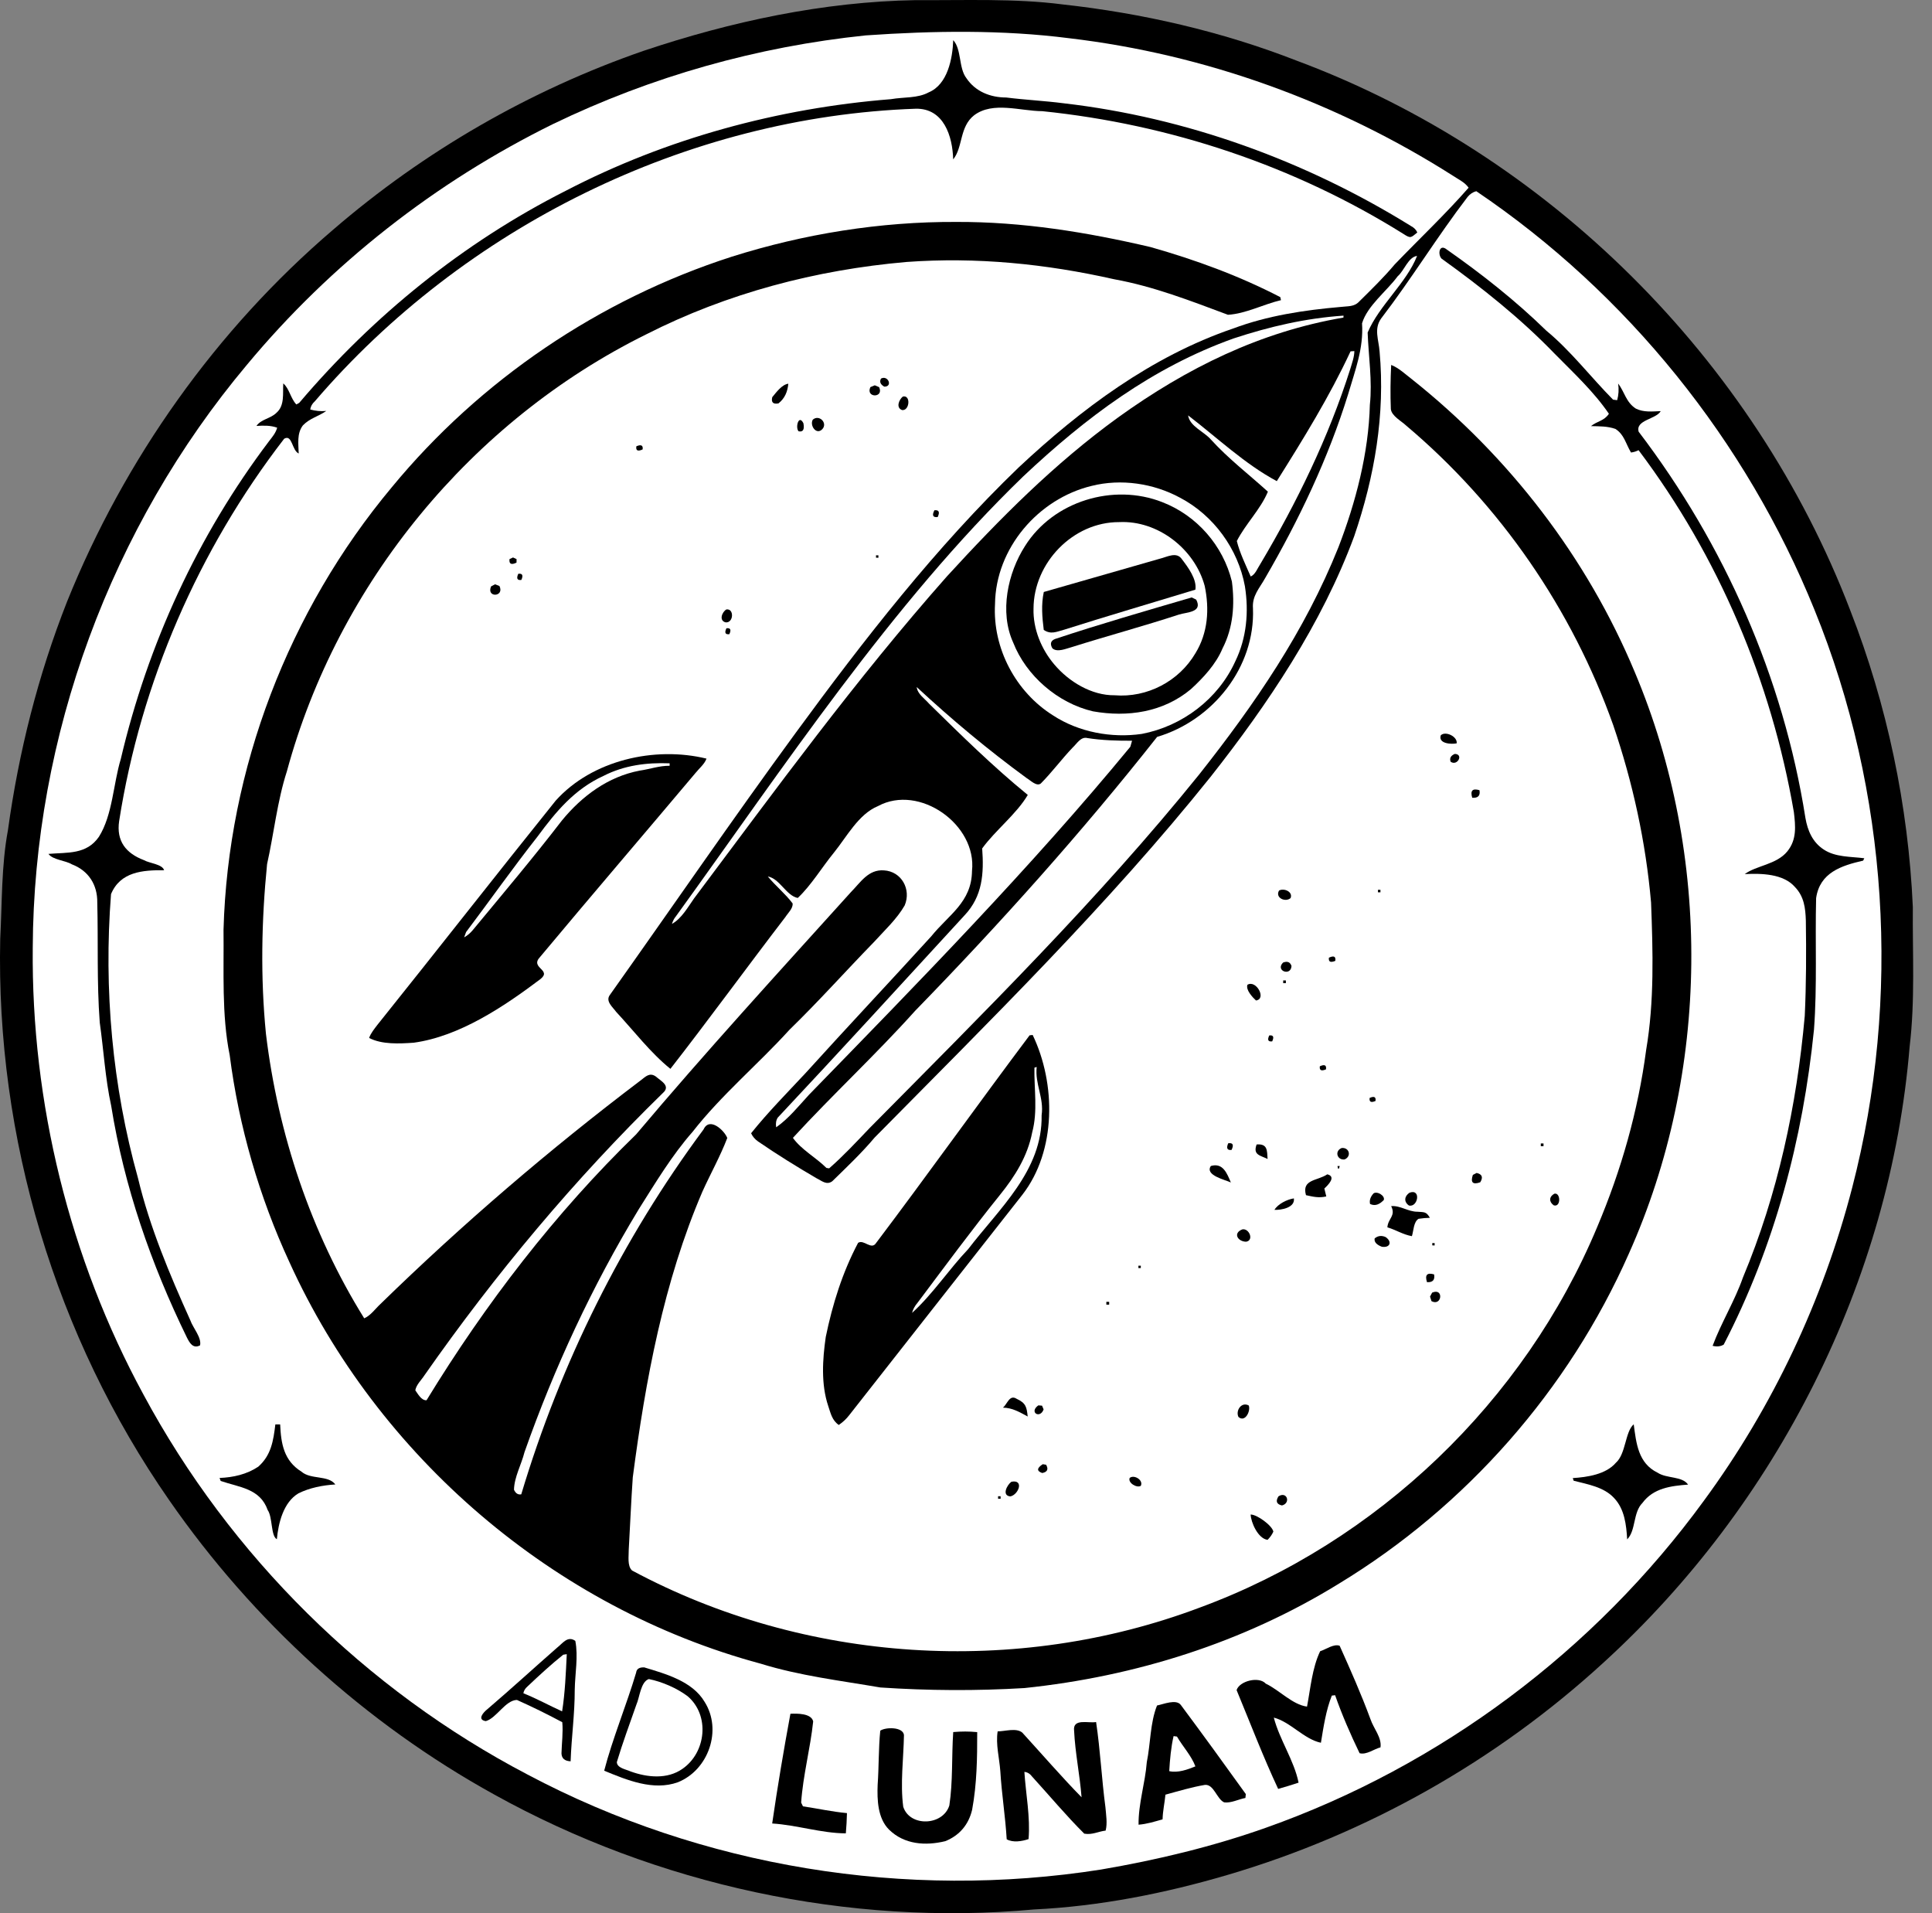 <?xml version="1.0" encoding="UTF-8"?>
<svg xmlns="http://www.w3.org/2000/svg" width="101" height="100" viewBox="0 0 101 100" fill="none">
  <rect x="0" y="0" width="101" height="100" fill="#808080" stroke="none"/>
  <path d="M47.867 0.007C50.402 0.024 53.053 -0.092 55.541 0.23C59.706 0.688 63.858 1.639 67.763 3.162C80.935 8.062 91.709 18.784 96.727 31.904C98.655 36.842 99.764 42.123 99.998 47.415C99.977 49.83 100.121 52.297 99.832 54.692C98.823 66.949 92.892 78.646 83.815 86.913C78.211 92.047 71.461 95.857 64.171 98C60.893 98.965 57.48 99.641 54.063 99.804C44.374 100.696 34.347 98.52 25.841 93.8C19.092 90.075 13.227 84.735 8.838 78.402C2.902 69.863 -0.22 59.462 0.012 49.071C0.111 47.2 0.069 45.245 0.414 43.4C0.977 39.304 1.991 35.291 3.507 31.443C6.508 23.992 11.307 17.223 17.42 12.002C22.175 7.903 27.697 4.72 33.626 2.663C38.197 1.128 43.031 0.088 47.867 0.007Z" fill="black"></path>
  <path d="M45.259 1.85C48.782 1.606 52.391 1.549 55.901 1.999C63.016 2.84 69.891 5.333 75.938 9.174C76.219 9.365 76.584 9.528 76.775 9.812C75.564 11.195 74.193 12.489 72.916 13.816C72.341 14.499 71.705 15.119 71.071 15.745C70.794 16.053 70.463 15.994 70.09 16.043C68.181 16.209 66.263 16.497 64.461 17.172C60.2 18.626 56.515 21.378 53.257 24.429C48.931 28.589 45.138 33.47 41.596 38.306C38.275 42.842 35.125 47.437 31.878 52.011C31.642 52.337 32.035 52.642 32.212 52.89C33.127 53.872 34.007 55.03 35.047 55.867C36.927 53.46 39.101 50.483 41.059 47.931C41.189 47.725 41.468 47.477 41.435 47.219C41.047 46.704 40.546 46.306 40.139 45.812C40.763 45.921 41.099 46.815 41.704 46.935C42.39 46.299 42.984 45.311 43.594 44.568C44.268 43.736 44.883 42.551 45.9 42.133C48.063 40.962 51.079 43.102 50.814 45.524C50.792 47.163 49.603 47.801 48.681 48.943C46.505 51.332 44.284 53.69 42.116 56.085C41.156 57.116 40.146 58.133 39.266 59.233C39.342 59.403 39.467 59.55 39.638 59.668C40.628 60.347 41.645 60.978 42.681 61.583C42.955 61.714 43.208 61.964 43.509 61.742C44.266 61.002 45.041 60.271 45.722 59.46C51.712 53.389 57.958 47.26 63.288 40.602C66.292 36.795 69.106 32.6 70.794 28.029C71.859 24.909 72.421 21.672 72.121 18.37C72.076 17.756 71.814 17.198 72.199 16.651C73.788 14.58 75.134 12.366 76.723 10.292C76.853 10.136 77.004 10.037 77.177 9.994C85.073 15.329 91.284 23.043 94.857 31.876C98.723 41.373 99.4 52.162 96.827 62.08C95.304 67.961 92.672 73.547 89.07 78.447C83.371 86.265 75.306 92.3 66.185 95.531C63.39 96.522 60.481 97.219 57.561 97.718C47.368 99.324 36.707 97.593 27.589 92.759C19.108 88.323 12.028 81.318 7.497 72.887C3.635 65.779 1.634 57.632 1.712 49.544C1.757 38.481 5.796 27.541 12.908 19.068C17.292 13.797 22.769 9.509 28.918 6.48C34.059 3.997 39.583 2.438 45.259 1.85Z" fill="white"></path>
  <path d="M49.832 2.1C50.272 2.564 50.111 3.559 50.52 4.084C50.989 4.787 51.776 5.096 52.599 5.096C53.602 5.222 54.612 5.269 55.612 5.399C62.033 6.142 68.281 8.414 73.767 11.817C73.923 11.9 74.034 12.011 74.093 12.153C73.758 12.416 73.762 12.486 73.363 12.224C67.67 8.665 61.162 6.494 54.489 5.811C53.342 5.806 51.911 5.286 50.927 6.023C50.149 6.631 50.348 7.698 49.83 8.331C49.797 7.118 49.338 5.652 47.87 5.683C35.896 6.099 24.242 11.895 16.46 20.974C16.32 21.099 16.24 21.244 16.218 21.404C16.488 21.48 16.767 21.506 17.058 21.48C16.642 21.771 16.202 21.854 15.835 22.234C15.509 22.663 15.604 23.204 15.615 23.705C15.254 23.538 15.28 22.684 14.856 22.932C10.38 28.728 7.36 35.679 6.229 42.915C6.073 43.96 6.582 44.601 7.523 44.958C7.797 45.121 8.488 45.166 8.58 45.486C7.464 45.476 6.293 45.561 5.804 46.734C5.416 51.705 5.872 56.776 7.215 61.583C7.828 64.147 8.871 66.616 9.951 69.014C10.086 69.404 10.552 69.919 10.458 70.321C10.089 70.513 9.909 70.186 9.767 69.903C7.899 66.079 6.487 62.011 5.813 57.802C5.501 56.371 5.42 54.895 5.215 53.448C5.056 51.339 5.139 49.269 5.085 47.172C5.099 46.247 4.626 45.507 3.758 45.178C3.415 44.97 2.758 44.947 2.533 44.632C3.54 44.547 4.519 44.675 5.17 43.74C5.889 42.598 5.922 40.962 6.314 39.675C7.724 33.673 10.339 27.986 14.062 23.064C14.237 22.835 14.412 22.637 14.49 22.355C14.13 22.227 13.78 22.241 13.406 22.263C13.657 21.903 14.142 21.887 14.457 21.572C14.894 21.187 14.773 20.56 14.809 20.04C15.123 20.307 15.19 20.816 15.49 21.14L15.641 21.059C19.515 16.495 24.23 12.676 29.58 9.97C34.832 7.239 40.683 5.652 46.574 5.184C47.262 5.063 47.964 5.146 48.551 4.827C49.544 4.415 49.799 3.048 49.832 2.1Z" fill="black"></path>
  <path d="M49.996 11.6C53.444 11.588 56.804 12.132 60.153 12.915C62.498 13.582 64.762 14.407 66.93 15.53L66.966 15.689C66.053 15.902 65.121 16.401 64.194 16.453C62.238 15.724 60.311 14.97 58.246 14.596C54.673 13.79 51.05 13.426 47.387 13.693C42.66 14.104 38.018 15.322 33.777 17.479C24.644 21.998 17.663 30.488 14.996 40.321C14.494 41.87 14.315 43.594 13.962 45.167C13.669 48.116 13.612 51.081 13.903 54.035C14.535 59.275 16.249 64.419 19.04 68.907C19.378 68.763 19.624 68.401 19.891 68.156C24.178 63.977 28.726 60.077 33.501 56.464C33.751 56.272 33.962 56.04 34.283 56.267C34.551 56.504 35.083 56.757 34.648 57.135C30.036 61.636 25.886 66.602 22.194 71.878C22.041 72.119 21.755 72.384 21.712 72.67C21.852 72.864 22.026 73.204 22.298 73.19C25.37 68.16 29.022 63.402 33.255 59.292C36.873 55 40.716 50.802 44.483 46.631C44.992 46.117 45.391 45.436 46.209 45.493C47.136 45.547 47.647 46.493 47.295 47.324C46.886 48.038 46.231 48.641 45.68 49.248C44.197 50.771 42.795 52.344 41.272 53.824C39.63 55.634 37.705 57.239 36.206 59.16C35.125 60.389 34.265 61.825 33.392 63.206C30.961 67.217 28.977 71.485 27.418 75.907C27.258 76.548 26.884 77.206 26.87 77.865C26.955 78.057 27.082 78.138 27.25 78.107C29.305 71.251 32.515 64.781 36.781 59.032C37.093 58.358 37.869 59.086 38.02 59.481C37.658 60.429 37.145 61.345 36.724 62.276C34.693 66.997 33.744 72.145 33.08 77.218C32.992 78.476 32.943 79.736 32.869 80.997C32.876 81.323 32.779 81.848 33.044 82.089C42.08 86.937 53.134 87.639 62.721 84.026C72.001 80.609 79.686 73.259 83.498 64.133C84.754 61.167 85.636 58.069 86.057 54.877C86.488 52.349 86.41 49.724 86.313 47.17C86.036 44.008 85.36 40.905 84.336 37.904C82.186 31.848 78.428 26.39 73.514 22.247C73.263 22.008 72.757 21.748 72.71 21.388C72.679 20.62 72.689 19.844 72.727 19.075C73.124 19.229 73.467 19.56 73.805 19.818C78.889 23.857 82.957 29.128 85.461 35.128C89.505 44.72 89.403 56.038 85.147 65.538C81.999 72.656 76.64 78.745 69.988 82.78C65.01 85.849 59.356 87.63 53.552 88.233C51.048 88.384 48.527 88.37 46.023 88.202C43.92 87.841 41.823 87.594 39.777 86.961C28.967 84.054 19.752 76.146 15.128 65.966C13.556 62.565 12.484 58.876 12.009 55.158C11.579 53.035 11.711 50.757 11.685 48.598C11.919 40.184 15.086 31.926 20.482 25.468C25.096 19.867 31.334 15.649 38.237 13.423C42.024 12.224 46.02 11.581 49.996 11.6Z" fill="black"></path>
  <path d="M75.638 13.044C77.468 14.326 79.237 15.722 80.836 17.282C82.124 18.346 83.153 19.702 84.326 20.889L84.541 20.917C84.619 20.643 84.636 20.352 84.593 20.047C84.929 20.484 85.002 21.028 85.518 21.357C85.92 21.56 86.383 21.506 86.819 21.489C86.568 21.924 85.492 21.944 85.665 22.565C90.156 28.461 93.227 35.421 94.382 42.749C94.497 43.416 94.755 44.022 95.339 44.403C95.947 44.809 96.742 44.769 97.46 44.859L97.401 44.984C96.259 45.244 95.131 45.613 94.942 46.945C94.885 49.234 95.001 51.523 94.831 53.81C94.251 59.552 92.771 65.142 90.111 70.281C89.952 70.378 89.758 70.399 89.531 70.345C89.981 69.134 90.685 68.004 91.116 66.774C92.937 62.418 93.93 57.792 94.348 53.1C94.426 51.44 94.429 49.78 94.405 48.118C94.384 47.465 94.315 46.867 93.842 46.37C93.232 45.661 92.071 45.646 91.21 45.689C91.804 45.24 92.873 45.195 93.438 44.499C93.937 43.882 93.866 43.18 93.778 42.442C92.598 35.6 89.839 29.078 85.66 23.53C85.539 23.594 85.407 23.634 85.265 23.653C84.977 23.166 84.913 22.719 84.451 22.419C84.028 22.272 83.612 22.284 83.172 22.272C83.505 22.003 83.86 22.007 84.109 21.627C83.323 20.473 82.257 19.486 81.28 18.495C79.497 16.646 77.444 15.012 75.361 13.518C75.15 13.295 75.238 12.718 75.638 13.044Z" fill="black"></path>
  <path d="M74.082 13.376C73.516 14.807 72.1 15.956 71.497 17.382C71.542 18.624 71.748 19.919 71.613 21.156C71.549 23.68 70.875 26.26 69.969 28.606C68.207 33.004 65.613 36.781 62.693 40.477C57.428 47.004 51.353 53.004 45.46 58.963C44.776 59.68 44.091 60.418 43.346 61.068L43.204 61.047C42.655 60.498 41.896 60.098 41.451 59.474C43.514 57.227 45.805 55.104 47.844 52.831C52.266 48.291 56.568 43.492 60.491 38.517C63.397 37.656 65.623 34.877 65.502 31.803C65.45 31.138 65.838 30.758 66.138 30.218C67.902 27.184 69.439 23.956 70.478 20.601C70.839 19.364 71.291 18.217 71.204 16.9C71.483 15.975 72.495 15.218 73.067 14.44C73.41 14.152 73.618 13.433 74.082 13.376Z" fill="white"></path>
  <path d="M70.236 16.498L70.232 16.599C65.871 17.344 62.033 19.241 58.455 21.816C55.111 24.24 52.278 27.097 49.499 30.131C44.727 35.525 40.6 41.201 36.289 46.952C35.967 47.406 35.627 48.019 35.128 48.291C35.175 48.135 35.244 48.002 35.336 47.893C40.948 40.137 46.597 31.564 53.493 24.9C56.75 21.835 60.242 19.205 64.497 17.687C66.374 17.07 68.259 16.63 70.236 16.498Z" fill="white"></path>
  <path d="M70.603 18.365L70.802 18.351C70.799 18.661 70.678 18.983 70.591 19.278C69.461 22.847 67.796 26.269 65.885 29.482C65.743 29.693 65.627 30.029 65.384 30.133C65.128 29.546 64.807 28.889 64.658 28.279C65.112 27.387 65.899 26.623 66.282 25.699C65.287 24.795 64.222 23.982 63.314 22.986C62.946 22.553 62.198 22.293 62.111 21.712C63.605 22.854 65.088 24.266 66.748 25.148C68.139 22.934 69.496 20.74 70.603 18.365Z" fill="white"></path>
  <path d="M46.058 19.787C46.425 19.593 46.687 20.215 46.228 20.21C46.023 20.094 45.966 19.952 46.058 19.787Z" fill="black"></path>
  <path d="M41.212 20.056C41.17 20.475 41.033 20.815 40.697 21.085C40.416 21.139 40.307 21.03 40.371 20.761C40.579 20.51 40.872 20.101 41.212 20.056Z" fill="black"></path>
  <path d="M45.502 20.234L45.732 20.139L45.959 20.236C46.226 20.816 45.237 20.804 45.502 20.234Z" fill="black"></path>
  <path d="M47.198 20.728C47.626 20.626 47.553 21.483 47.158 21.433C46.824 21.312 46.995 20.889 47.198 20.728Z" fill="black"></path>
  <path d="M42 22.121C42.064 22.455 41.979 22.594 41.747 22.542C41.565 22.341 41.756 21.636 42 22.121Z" fill="black"></path>
  <path d="M42.492 21.934C42.823 21.648 43.284 22.109 42.989 22.431C42.676 22.762 42.315 22.234 42.492 21.934Z" fill="black"></path>
  <path d="M33.267 23.327C33.515 23.22 33.626 23.275 33.595 23.49C33.342 23.608 33.231 23.554 33.267 23.327Z" fill="black"></path>
  <path d="M34.475 23.855C34.539 23.918 34.539 23.918 34.475 23.855Z" fill="black"></path>
  <path d="M61.692 26.016C63.447 26.939 64.726 28.696 65.081 30.644C65.291 31.976 65.173 33.34 64.58 34.563C63.686 36.535 61.806 37.959 59.687 38.361C58.112 38.59 56.39 38.269 55.052 37.394C53.098 36.171 51.885 33.88 52.017 31.572C52.051 28.66 54.274 26.071 57.069 25.397C58.606 25.011 60.304 25.262 61.692 26.016Z" fill="white"></path>
  <path d="M60.763 26.247C62.565 26.942 63.941 28.517 64.4 30.393C64.558 31.592 64.471 32.81 63.908 33.898C63.567 34.718 62.903 35.43 62.255 36.024C60.81 37.23 58.949 37.502 57.135 37.18C55.302 36.752 53.647 35.328 52.963 33.576C52.245 31.994 52.677 29.955 53.588 28.536C55.061 26.195 58.206 25.24 60.763 26.247Z" fill="black"></path>
  <path d="M48.849 26.671C49.085 26.645 49.142 26.763 49.019 27.026C48.768 27.054 48.711 26.936 48.849 26.671Z" fill="black"></path>
  <path d="M46.77 27.404C46.839 27.475 46.839 27.475 46.77 27.404Z" fill="black"></path>
  <path d="M58.509 27.29C60.531 27.191 62.458 28.697 62.979 30.627C63.232 31.833 63.151 33.077 62.494 34.144C61.633 35.61 59.971 36.48 58.273 36.341C57.064 36.355 55.879 35.633 55.118 34.733C54.437 33.933 53.999 32.867 54.03 31.807C54.039 29.421 56.094 27.279 58.509 27.29Z" fill="white"></path>
  <path d="M29.733 29.039C29.852 29.157 29.852 29.157 29.733 29.039Z" fill="black"></path>
  <path d="M45.796 29.024L45.921 29.027V29.152L45.796 29.15V29.024Z" fill="black"></path>
  <path d="M61.794 29.239C62.108 29.651 62.579 30.28 62.491 30.821C60.209 31.517 57.885 32.198 55.612 32.919C55.224 33.023 54.938 33.175 54.565 32.926C54.482 32.262 54.425 31.607 54.567 30.942C56.582 30.365 58.615 29.783 60.63 29.204C61.009 29.116 61.515 28.809 61.794 29.239Z" fill="black"></path>
  <path d="M26.636 29.223L26.82 29.138L27.005 29.225L27.002 29.407C26.728 29.542 26.605 29.478 26.636 29.223Z" fill="black"></path>
  <path d="M27.094 29.991C27.31 29.963 27.364 30.069 27.255 30.313C27.038 30.341 26.986 30.235 27.094 29.991Z" fill="black"></path>
  <path d="M25.671 30.651L25.881 30.54L26.11 30.63C26.387 31.207 25.415 31.257 25.671 30.651Z" fill="black"></path>
  <path d="M62.297 31.228L62.534 31.341C62.889 32.013 62.044 31.992 61.635 32.122C59.784 32.727 57.897 33.236 56.04 33.82C55.745 33.896 55.274 34.118 55.016 33.886C54.881 33.654 54.926 33.491 55.156 33.399C57.513 32.616 59.916 31.926 62.297 31.228Z" fill="black"></path>
  <path d="M37.973 31.855C38.386 31.793 38.356 32.566 37.937 32.531C37.573 32.443 37.739 31.992 37.973 31.855Z" fill="black"></path>
  <path d="M39.013 31.942C38.983 31.909 38.983 31.909 39.013 31.942Z" fill="black"></path>
  <path d="M37.975 32.839C38.185 32.81 38.237 32.914 38.129 33.148C37.916 33.174 37.866 33.073 37.975 32.839Z" fill="black"></path>
  <path d="M47.922 35.91C49.747 37.603 51.656 39.197 53.668 40.668C53.862 40.779 54.188 41.127 54.411 40.952C55 40.358 55.498 39.68 56.076 39.074C56.298 38.873 56.501 38.488 56.849 38.578C57.624 38.698 58.395 38.72 59.181 38.717L59.091 39.032C53.895 45.343 48.002 51.357 42.296 57.218C41.761 57.799 41.224 58.473 40.576 58.922C40.543 58.721 40.572 58.554 40.657 58.419C43.939 54.921 47.181 51.376 50.424 47.843C51.37 46.843 51.441 45.651 51.346 44.346C52.039 43.392 53.138 42.553 53.73 41.55C51.918 40.072 50.237 38.419 48.569 36.78C48.328 36.501 47.971 36.286 47.922 35.91Z" fill="white"></path>
  <path d="M75.155 36.391C75.205 36.445 75.205 36.445 75.155 36.391Z" fill="black"></path>
  <path d="M75.321 38.432C75.574 38.191 76.205 38.507 76.151 38.853C75.872 38.914 75.174 38.872 75.321 38.432Z" fill="black"></path>
  <path d="M36.934 39.652C36.83 39.943 36.547 40.165 36.358 40.404C33.685 43.578 30.888 46.841 28.234 50.019C27.674 50.606 28.899 50.681 28.234 51.19C26.338 52.616 24.02 54.174 21.627 54.501C20.889 54.553 19.964 54.602 19.297 54.252C19.383 54.002 19.572 53.775 19.73 53.567C22.852 49.674 25.926 45.734 29.052 41.846C30.956 39.73 34.224 38.992 36.934 39.652Z" fill="black"></path>
  <path d="M76.052 39.406C76.532 39.42 76.184 40.063 75.836 39.815C75.768 39.633 75.839 39.498 76.052 39.406Z" fill="black"></path>
  <path d="M77.324 39.746C77.293 39.713 77.293 39.713 77.324 39.746Z" fill="black"></path>
  <path d="M35.007 39.898V40.026C34.48 40.018 33.964 40.205 33.444 40.279C31.791 40.591 30.426 41.605 29.376 42.885C27.872 44.84 26.283 46.72 24.71 48.622C24.583 48.775 24.434 48.898 24.264 48.995L24.365 48.719C25.616 47.061 26.811 45.363 28.097 43.731C29.062 42.423 30.031 41.248 31.55 40.555C32.628 40.002 33.806 39.85 35.007 39.898Z" fill="white"></path>
  <path d="M76.558 41.34C76.645 41.43 76.645 41.43 76.558 41.34Z" fill="black"></path>
  <path d="M77.343 41.302C77.395 41.589 77.269 41.721 76.964 41.697C76.853 41.326 76.978 41.194 77.343 41.302Z" fill="black"></path>
  <path d="M66.864 46.55C67.112 46.403 67.604 46.606 67.469 46.942C67.195 47.179 66.649 46.926 66.864 46.55Z" fill="black"></path>
  <path d="M72.036 46.507L72.166 46.51V46.64H72.036V46.507Z" fill="black"></path>
  <path d="M73.242 49.376C73.341 49.478 73.341 49.478 73.242 49.376Z" fill="black"></path>
  <path d="M69.472 50.057C69.73 49.937 69.841 49.991 69.806 50.223C69.553 50.327 69.442 50.273 69.472 50.057Z" fill="black"></path>
  <path d="M67.075 50.312C67.302 50.225 67.448 50.284 67.517 50.492C67.484 51.05 66.654 50.738 67.075 50.312Z" fill="black"></path>
  <path d="M67.082 51.247H67.224L67.221 51.389H67.082V51.247Z" fill="black"></path>
  <path d="M65.213 51.473C65.67 51.194 66.23 52.218 65.66 52.294C65.476 52.126 65.116 51.738 65.213 51.473Z" fill="black"></path>
  <path d="M53.824 54.115L53.985 54.096C55.205 56.636 55.231 60.154 53.444 62.451C50.433 66.291 47.399 70.132 44.393 73.972C44.242 74.169 44.06 74.337 43.849 74.481C43.495 74.235 43.426 73.871 43.296 73.485C42.915 72.345 43 71.056 43.168 69.883C43.521 68.169 44.038 66.513 44.859 64.962C45.159 64.764 45.552 65.359 45.798 64.972C48.477 61.424 51.171 57.648 53.824 54.115Z" fill="black"></path>
  <path d="M66.353 54.122C66.564 54.093 66.616 54.197 66.507 54.431C66.294 54.458 66.242 54.356 66.353 54.122Z" fill="black"></path>
  <path d="M54.077 55.806L54.196 55.77C54.096 56.662 54.586 57.379 54.453 58.296C54.508 61.179 52.23 63.177 50.615 65.289C49.603 66.353 48.759 67.647 47.68 68.624C47.73 68.432 47.825 68.259 47.962 68.101C49.388 66.202 50.785 64.305 52.275 62.456C53.065 61.477 53.718 60.439 53.961 59.185C54.259 58.076 54.056 56.922 54.077 55.806Z" fill="white"></path>
  <path d="M68.997 55.733C69.245 55.62 69.352 55.672 69.319 55.894C69.075 55.998 68.969 55.944 68.997 55.733Z" fill="black"></path>
  <path d="M77.955 56.927C78.071 57.045 78.071 57.045 77.955 56.927Z" fill="black"></path>
  <path d="M71.601 57.388C71.837 57.282 71.939 57.334 71.908 57.546C71.674 57.648 71.573 57.596 71.601 57.388Z" fill="black"></path>
  <path d="M64.208 59.757C64.452 59.722 64.511 59.838 64.383 60.105C64.156 60.133 64.097 60.017 64.208 59.757Z" fill="black"></path>
  <path d="M65.693 59.82C66.27 59.772 66.237 60.132 66.266 60.579C65.887 60.387 65.488 60.375 65.693 59.82Z" fill="black"></path>
  <path d="M80.549 59.767H80.691V59.909H80.549V59.767Z" fill="black"></path>
  <path d="M70.137 60.006C70.53 59.958 70.674 60.438 70.293 60.602C69.903 60.651 69.751 60.164 70.137 60.006Z" fill="black"></path>
  <path d="M63.3 60.945C63.936 60.758 64.147 61.338 64.346 61.806C64.045 61.662 62.974 61.432 63.3 60.945Z" fill="black"></path>
  <path d="M69.919 60.949L70.04 60.947C69.99 61.145 69.95 61.145 69.919 60.949Z" fill="black"></path>
  <path d="M69.387 61.38C69.877 61.501 69.425 61.945 69.234 62.122C69.269 62.262 69.302 62.399 69.335 62.536C68.938 62.626 68.654 62.553 68.273 62.47C68.037 61.631 68.881 61.727 69.387 61.38Z" fill="black"></path>
  <path d="M76.997 61.411L77.194 61.309C77.48 61.371 77.544 61.534 77.383 61.796C76.993 61.936 76.865 61.808 76.997 61.411Z" fill="black"></path>
  <path d="M71.804 62.378C71.993 62.243 72.424 62.501 72.339 62.726C72.135 62.929 71.913 63.066 71.624 62.931C71.58 62.745 71.639 62.56 71.804 62.378Z" fill="black"></path>
  <path d="M73.684 62.342C74.309 62.112 74.126 63.132 73.653 63.009C73.377 62.815 73.417 62.522 73.684 62.342Z" fill="black"></path>
  <path d="M81.257 62.394C81.588 62.311 81.614 63.115 81.228 63.002C80.966 62.818 80.978 62.548 81.257 62.394Z" fill="black"></path>
  <path d="M67.64 62.638C67.715 63.12 66.982 63.257 66.625 63.236C66.814 62.924 67.285 62.694 67.64 62.638Z" fill="black"></path>
  <path d="M72.727 63.042C73.211 63.002 73.611 63.34 74.11 63.336C74.467 63.364 74.562 63.328 74.751 63.653C74.552 63.657 74.353 63.676 74.16 63.705C73.895 63.861 73.9 64.338 73.81 64.613C73.349 64.532 72.972 64.282 72.528 64.151C72.566 63.674 72.982 63.56 72.727 63.042Z" fill="black"></path>
  <path d="M64.946 64.258C65.299 64.187 65.57 64.83 65.145 64.903C64.705 64.896 64.44 64.454 64.946 64.258Z" fill="black"></path>
  <path d="M71.863 64.731C72.031 64.589 72.223 64.565 72.438 64.66C72.786 64.899 72.677 65.234 72.239 65.166C71.958 65.059 71.83 64.913 71.863 64.731Z" fill="black"></path>
  <path d="M74.876 64.975H74.999V65.098L74.876 65.095V64.975Z" fill="black"></path>
  <path d="M59.514 66.155H59.639L59.637 66.28H59.512L59.514 66.155Z" fill="black"></path>
  <path d="M72.272 66.394C72.395 66.519 72.395 66.519 72.272 66.394Z" fill="black"></path>
  <path d="M74.971 66.611C75.023 66.901 74.9 67.036 74.6 67.017C74.479 66.641 74.602 66.504 74.971 66.611Z" fill="black"></path>
  <path d="M74.869 67.564C75.489 67.295 75.382 68.3 74.834 68.009L74.758 67.77L74.869 67.564Z" fill="black"></path>
  <path d="M57.837 68.044L57.986 68.046L57.984 68.193H57.837V68.044Z" fill="black"></path>
  <path d="M53.148 73.114C53.633 73.337 53.673 73.547 53.725 74.039C53.309 73.814 52.926 73.583 52.434 73.576C52.663 73.382 52.777 72.873 53.148 73.114Z" fill="black"></path>
  <path d="M54.281 73.457L54.475 73.472L54.557 73.668C54.375 74.179 53.777 73.819 54.281 73.457Z" fill="black"></path>
  <path d="M65.282 73.464C65.393 73.746 65.093 74.37 64.743 74.062C64.582 73.727 64.906 73.251 65.282 73.464Z" fill="black"></path>
  <path d="M14.395 74.451L14.646 74.453C14.691 75.465 14.84 76.347 15.76 76.922C16.252 77.348 17.157 77.092 17.531 77.591C16.881 77.629 16.185 77.764 15.599 78.057C14.814 78.525 14.554 79.608 14.473 80.453C14.152 80.285 14.258 79.303 13.993 78.927C13.596 77.797 12.515 77.745 11.536 77.407L11.479 77.251C12.193 77.222 12.898 77.064 13.499 76.664C14.178 76.066 14.291 75.304 14.395 74.451Z" fill="black"></path>
  <path d="M85.407 74.446C85.539 75.444 85.641 76.484 86.656 76.976C87.14 77.293 87.933 77.147 88.249 77.598C87.353 77.667 86.438 77.778 85.863 78.556C85.362 79.057 85.53 79.991 85.064 80.462C85.021 79.708 84.929 78.875 84.38 78.3C83.848 77.719 82.992 77.584 82.266 77.395L82.221 77.258C82.973 77.21 83.953 77.066 84.473 76.458C85 75.997 84.955 74.829 85.407 74.446Z" fill="black"></path>
  <path d="M51.029 74.933C51.095 75.002 51.095 75.002 51.029 74.933Z" fill="black"></path>
  <path d="M54.512 76.532L54.687 76.56C54.822 76.794 54.756 76.939 54.486 76.993C54.188 76.891 54.198 76.737 54.512 76.532Z" fill="black"></path>
  <path d="M59.058 77.248C59.297 77.061 59.788 77.368 59.637 77.664C59.429 77.79 58.947 77.503 59.058 77.248Z" fill="black"></path>
  <path d="M52.874 77.449C53.55 77.317 53.25 78.126 52.819 78.215C52.351 78.175 52.649 77.608 52.874 77.449Z" fill="black"></path>
  <path d="M52.176 78.206H52.308L52.311 78.338L52.178 78.34L52.176 78.206Z" fill="black"></path>
  <path d="M66.836 78.211C67.283 77.929 67.491 78.568 67.018 78.688C66.736 78.627 66.675 78.466 66.836 78.211Z" fill="black"></path>
  <path d="M65.381 79.162C65.71 79.159 66.502 79.732 66.568 80.055C66.5 80.209 66.4 80.351 66.266 80.486C65.764 80.422 65.395 79.571 65.381 79.162Z" fill="black"></path>
  <path d="M30.076 85.766C30.237 86.577 30.058 87.497 30.046 88.327C30.048 89.578 29.875 90.808 29.83 92.061C29.521 92.047 29.362 91.91 29.353 91.647C29.367 91.101 29.443 90.564 29.395 90.018C28.622 89.604 27.825 89.212 27.023 88.854C26.423 88.864 25.952 89.81 25.396 89.961C24.926 89.888 25.266 89.505 25.474 89.341C26.706 88.289 27.896 87.197 29.114 86.13C29.412 85.903 29.667 85.48 30.076 85.766Z" fill="black"></path>
  <path d="M70.033 86.021C70.608 87.303 71.161 88.547 71.648 89.869C71.811 90.349 72.244 90.824 72.168 91.333C71.823 91.42 71.44 91.735 71.076 91.638C70.6 90.652 70.158 89.64 69.796 88.606L69.624 88.627C69.316 89.401 69.189 90.273 69.054 91.092C68.167 90.905 67.46 90.001 66.592 89.777C66.89 90.933 67.656 92.021 67.886 93.177C67.531 93.296 67.179 93.402 66.819 93.504C66.036 91.832 65.355 90.049 64.646 88.339C64.795 87.866 65.805 87.601 66.174 88.003C66.874 88.334 67.573 89.105 68.328 89.202C68.508 88.256 68.597 87.178 69.014 86.308C69.312 86.215 69.723 85.908 70.033 86.021Z" fill="black"></path>
  <path d="M29.443 86.49L29.629 86.461C29.582 87.441 29.54 88.481 29.386 89.451C28.695 89.138 28.066 88.786 27.361 88.505C27.383 88.37 27.456 88.252 27.577 88.148C28.177 87.58 28.797 87.008 29.443 86.49Z" fill="white"></path>
  <path d="M33.678 87.152C34.799 87.492 36.197 87.875 36.833 88.951C37.769 90.422 37.041 92.513 35.438 93.156C34.153 93.619 32.775 93.042 31.585 92.553C32.018 90.883 32.758 89.103 33.255 87.428C33.278 87.232 33.42 87.142 33.678 87.152Z" fill="black"></path>
  <path d="M33.919 87.762C34.612 87.902 35.383 88.235 35.948 88.659C37.124 89.664 36.911 91.605 35.676 92.456C34.88 93.014 33.837 92.906 32.966 92.591C32.737 92.483 32.252 92.416 32.247 92.102C32.548 91.092 32.921 90.099 33.267 89.103C33.439 88.725 33.491 87.906 33.919 87.762Z" fill="white"></path>
  <path d="M60.486 89.144C60.817 89.08 61.491 88.791 61.732 89.118C62.877 90.655 64.01 92.218 65.128 93.774L65.107 93.977C64.75 94.043 64.355 94.256 63.995 94.207C63.61 94.034 63.459 93.251 62.99 93.294C62.295 93.41 61.605 93.62 60.926 93.805C60.886 94.23 60.786 94.661 60.777 95.094C60.351 95.216 59.966 95.337 59.521 95.375C59.507 94.278 59.867 93.206 59.952 92.104C60.15 91.135 60.122 90.059 60.486 89.144Z" fill="black"></path>
  <path d="M41.321 89.576C41.664 89.56 42.414 89.548 42.511 89.976C42.362 91.392 41.979 92.797 41.882 94.219L41.976 94.415C42.74 94.528 43.504 94.698 44.277 94.769C44.27 95.127 44.247 95.472 44.218 95.827C42.946 95.822 41.652 95.391 40.368 95.311C40.645 93.398 40.969 91.478 41.321 89.576Z" fill="black"></path>
  <path d="M57.301 90.009C57.523 91.492 57.592 92.984 57.79 94.469C57.821 94.862 57.899 95.297 57.8 95.683C57.412 95.728 57.102 95.917 56.683 95.843C55.733 94.9 54.87 93.862 53.966 92.871C53.848 92.712 53.711 92.627 53.552 92.615C53.626 93.767 53.869 94.983 53.77 96.127C53.429 96.243 52.956 96.323 52.628 96.137C52.557 94.942 52.365 93.767 52.294 92.575C52.242 91.87 52.048 91.177 52.155 90.496C52.531 90.499 53.131 90.295 53.444 90.563C54.42 91.632 55.548 92.93 56.541 93.94C56.452 92.783 56.206 91.62 56.151 90.459C56.073 89.801 56.896 90.083 57.301 90.009Z" fill="black"></path>
  <path d="M46.018 90.462C46.28 90.271 47.205 90.25 47.257 90.687C47.236 91.921 47.056 93.213 47.219 94.438C47.562 95.502 49.296 95.436 49.629 94.369C49.821 93.113 49.745 91.803 49.832 90.533C50.265 90.496 50.653 90.493 51.086 90.536C51.088 91.907 51.069 93.239 50.821 94.591C50.639 95.37 50.159 95.937 49.419 96.235C48.383 96.488 47.271 96.412 46.477 95.632C45.883 95.043 45.85 94.076 45.881 93.293C45.949 92.352 45.923 91.401 46.018 90.462Z" fill="black"></path>
  <path d="M61.352 90.744L61.529 90.768C61.829 91.288 62.283 91.766 62.492 92.326C62.085 92.494 61.572 92.679 61.125 92.575C61.158 91.983 61.219 91.314 61.352 90.744Z" fill="white"></path>
</svg>
